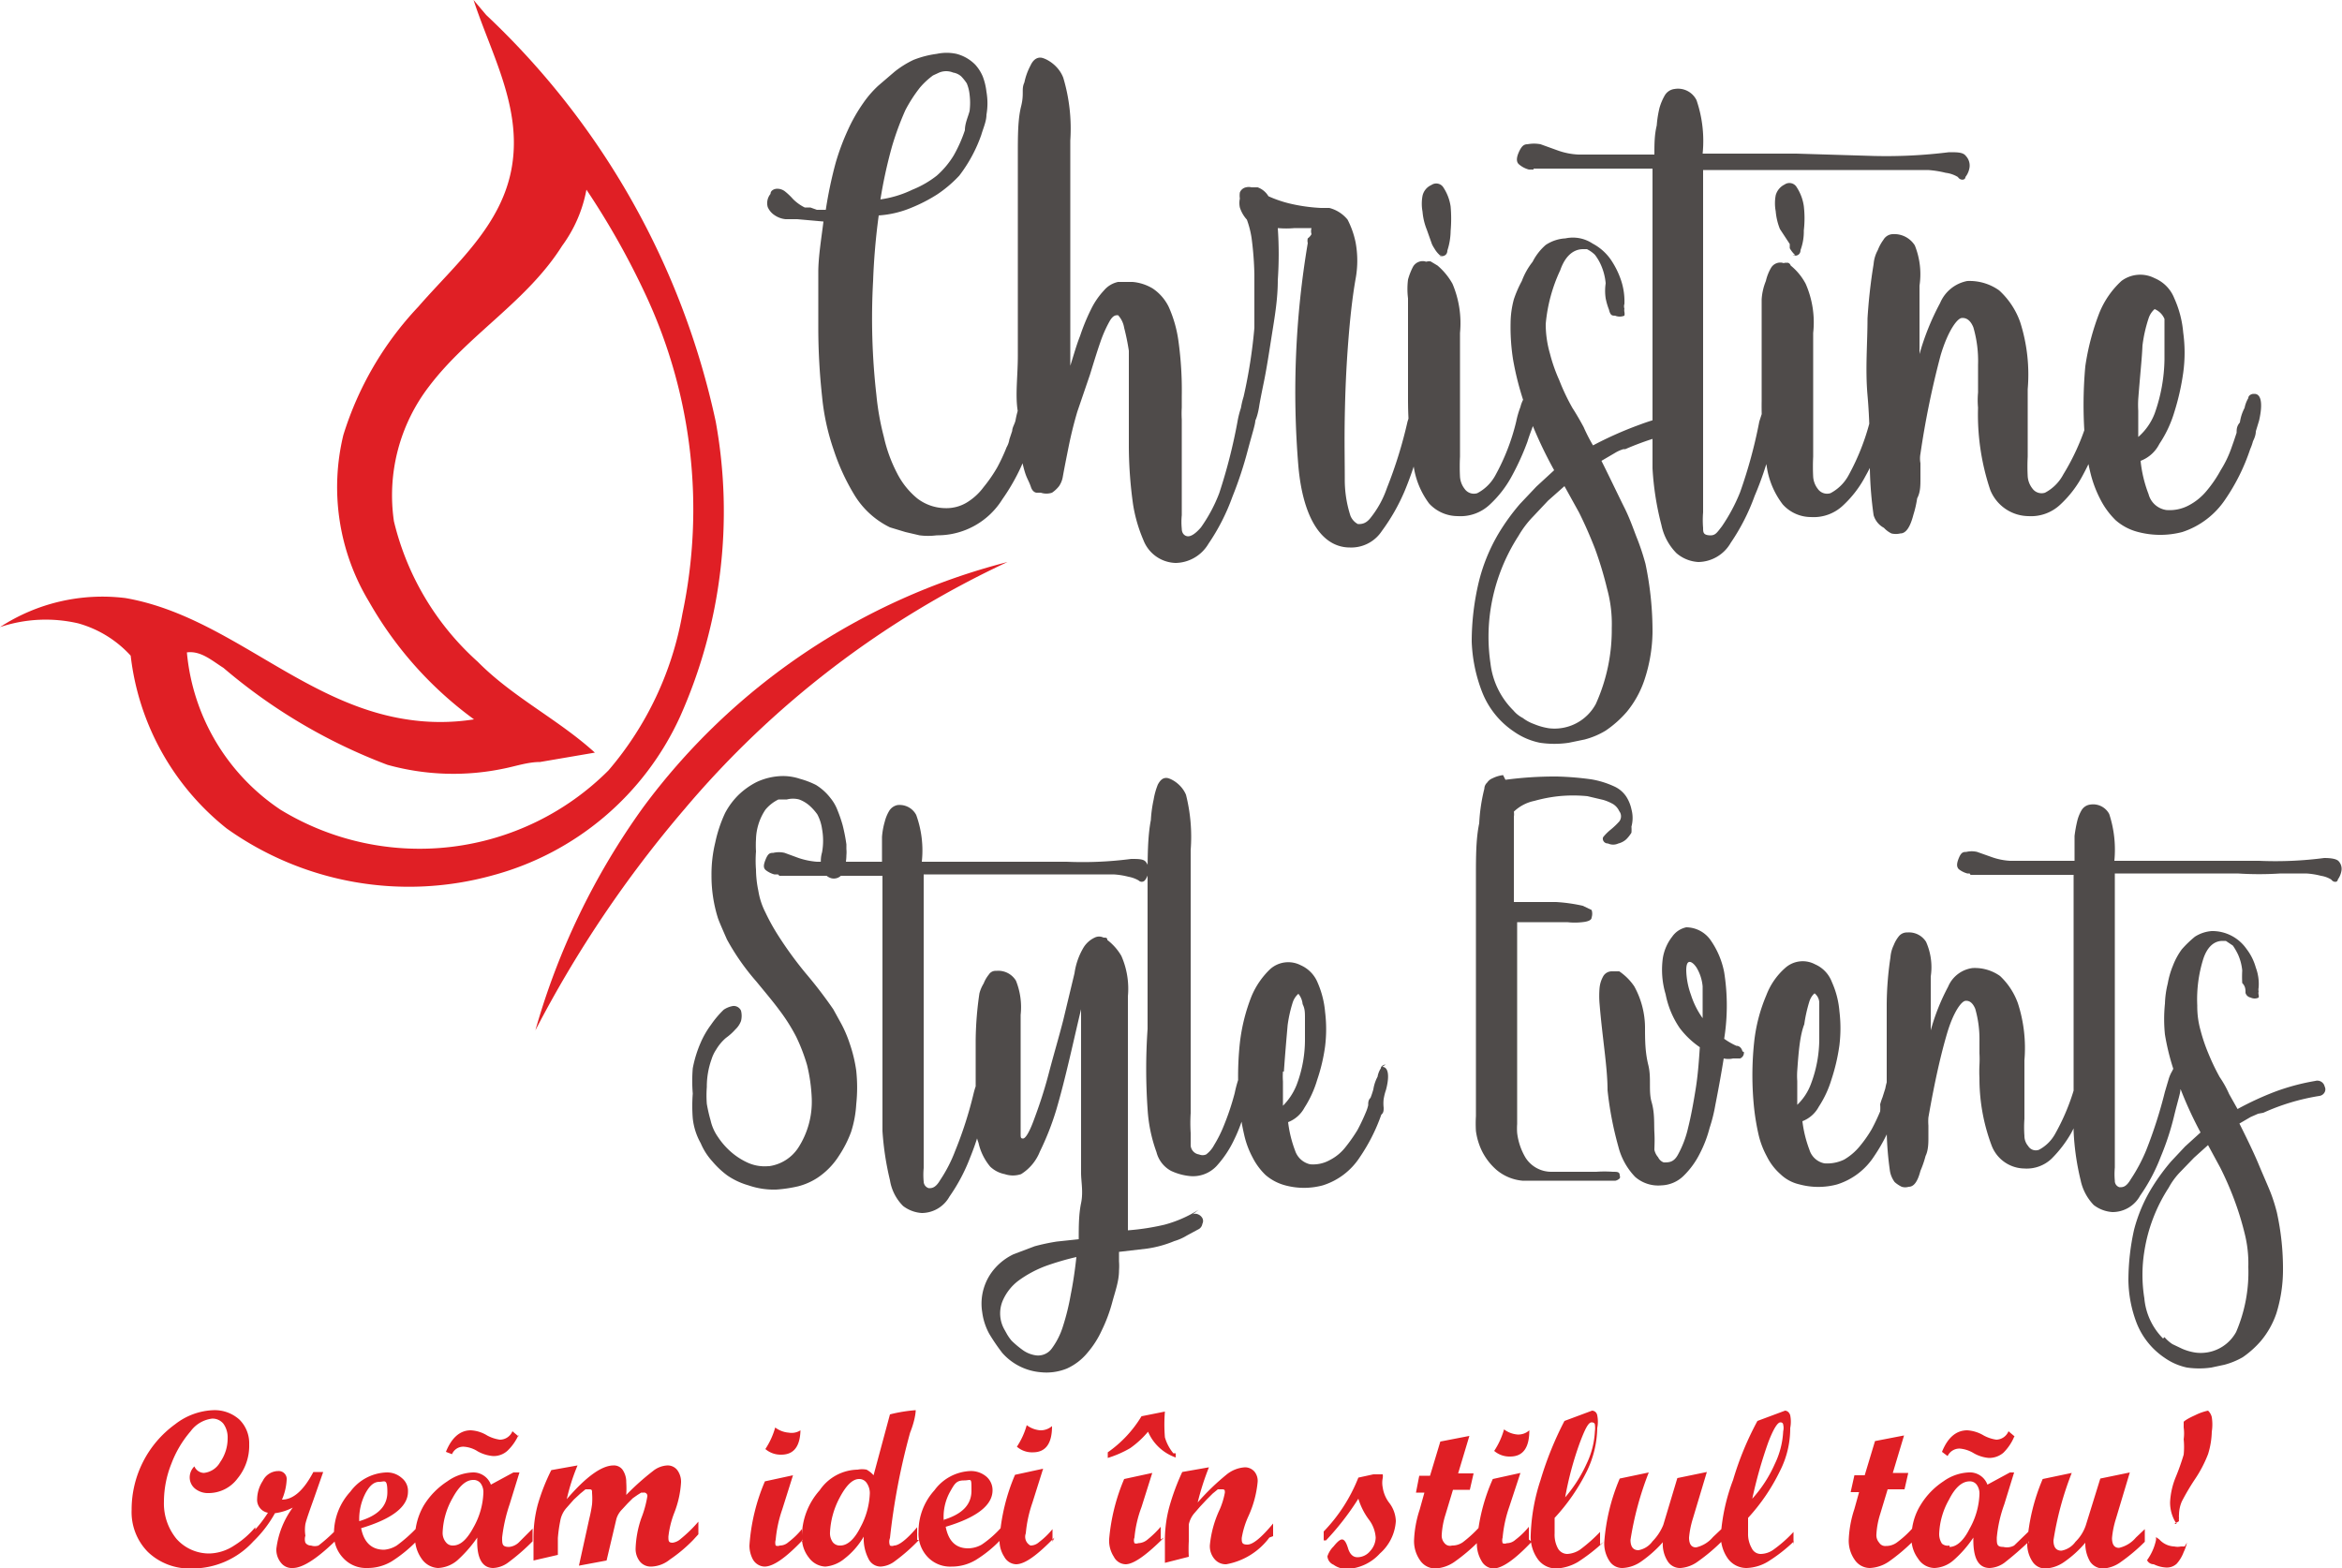 <svg xmlns="http://www.w3.org/2000/svg" viewBox="0 0 50 33.49"><defs><style>.cls-1{fill:#4f4b4a;}.cls-2,.cls-3{fill:#e01f25;}.cls-2{fill-rule:evenodd;}</style></defs><g id="Layer_2" data-name="Layer 2"><g id="Layer_1-2" data-name="Layer 1"><g id="Layer_1-3" data-name="Layer_1"><g id="_1314202298080" data-name=" 1314202298080"><path class="cls-1" d="M19,11.26a1.82,1.82,0,0,1-.77-.71,4.59,4.59,0,0,1-.43-.94,4.91,4.91,0,0,1-.25-1.15A13.65,13.65,0,0,1,17.47,7c0-.46,0-.86,0-1.19s.07-.75.11-1.08l-.56-.05-.25,0a.5.5,0,0,1-.24-.09.39.39,0,0,1-.14-.17.31.31,0,0,1,.06-.28c0-.08.09-.11.14-.11a.27.27,0,0,1,.16.05,1.36,1.36,0,0,1,.18.17.94.94,0,0,0,.25.18l.12,0,.14.05h.19a9,9,0,0,1,.21-1,5,5,0,0,1,.26-.7,3.53,3.53,0,0,1,.33-.58,2.24,2.24,0,0,1,.32-.37l.35-.3a2.06,2.06,0,0,1,.4-.25A2.06,2.06,0,0,1,20,1.15a1,1,0,0,1,.42,0,.87.87,0,0,1,.4.23.89.89,0,0,1,.16.25,1.33,1.33,0,0,1,.08.33,1.41,1.41,0,0,1,0,.49c0,.14-.07.29-.11.43a3.12,3.12,0,0,1-.47.87,2.67,2.67,0,0,1-.47.4,3.37,3.37,0,0,1-.54.28,2.18,2.18,0,0,1-.71.17A14.15,14.15,0,0,0,18.64,6a14.49,14.49,0,0,0,.07,2.43,5.67,5.67,0,0,0,.16.9,3.16,3.16,0,0,0,.28.77,1.68,1.68,0,0,0,.43.54,1,1,0,0,0,.61.21.84.84,0,0,0,.45-.12,1.26,1.26,0,0,0,.36-.33,3.13,3.13,0,0,0,.29-.42,4,4,0,0,0,.2-.43.49.49,0,0,0,.06-.17l.06-.18c0-.07.05-.14.07-.22a2,2,0,0,1,.08-.31.67.67,0,0,1,.09-.21c0-.06.08-.09.11-.09s.21.22.1.57L22,9.21a1.08,1.08,0,0,0,0,.21,1.22,1.22,0,0,1-.05.17,4.35,4.35,0,0,1-.55,1.07,1.63,1.63,0,0,1-1.4.77,1.42,1.42,0,0,1-.37,0l-.3-.07L19,11.26Zm-.22-7a2.3,2.3,0,0,0,.7-.21A2.11,2.11,0,0,0,20,3.75a1.87,1.87,0,0,0,.36-.43,3,3,0,0,0,.24-.54c0-.15.07-.29.1-.41a1.39,1.39,0,0,0,0-.35.84.84,0,0,0-.06-.24,1,1,0,0,0-.12-.15.34.34,0,0,0-.17-.08.39.39,0,0,0-.3,0l-.13.06a1.63,1.63,0,0,0-.28.26,3.09,3.09,0,0,0-.31.48,6.18,6.18,0,0,0-.29.79A10.17,10.17,0,0,0,18.79,4.3ZM26.7,8.41c.17,0,.2.22.1.57,0,.08-.07.29-.16.63a8.25,8.25,0,0,1-.33,1,4.44,4.44,0,0,1-.51,1,.83.83,0,0,1-.7.41.76.76,0,0,1-.69-.49,3.19,3.19,0,0,1-.22-.76,9.15,9.15,0,0,1-.09-1.22V8.46c0-.11,0-.26,0-.44l0-.53A4.79,4.79,0,0,0,24,7a.52.52,0,0,0-.13-.27c-.05,0-.1,0-.17.11a2.68,2.68,0,0,0-.21.47c-.07.2-.14.43-.22.69L23,8.79c-.08.27-.14.52-.19.77s-.09.45-.12.62a.5.5,0,0,1-.08.2.67.67,0,0,1-.15.14.38.38,0,0,1-.24,0l-.09,0s-.08,0-.12-.12-.08-.17-.12-.29a2.08,2.08,0,0,1-.1-.53c0-.18,0-.44-.06-.79s0-.75,0-1.2,0-.93,0-1.44,0-1,0-1.47,0-.93,0-1.36,0-.77.07-1.05,0-.36.07-.51A1.34,1.34,0,0,1,22,1.4c.05-.11.12-.17.21-.17s.38.14.49.43A3.79,3.79,0,0,1,22.85,3v.79c0,.34,0,.74,0,1.18s0,.92,0,1.4,0,1,0,1.44c.07-.22.13-.44.21-.64a4.32,4.32,0,0,1,.23-.56,1.64,1.64,0,0,1,.28-.41.54.54,0,0,1,.3-.18h.31a1,1,0,0,1,.43.14,1,1,0,0,1,.34.39,2.65,2.65,0,0,1,.21.74,7.63,7.63,0,0,1,.07,1.17v.24a2.26,2.26,0,0,0,0,.26c0,.25,0,.49,0,.73s0,.48,0,.69V11a1.48,1.48,0,0,0,0,.29c0,.09.05.15.12.16s.17-.05.29-.19a3.28,3.28,0,0,0,.39-.73A11.55,11.55,0,0,0,26.42,9a2,2,0,0,1,.08-.31.67.67,0,0,1,.09-.21c0-.06.08-.09.11-.09Zm3.65,0c.17,0,.21.22.11.57a3.78,3.78,0,0,0-.16.58,7.12,7.12,0,0,1-.31.92,4.19,4.19,0,0,1-.49.86.78.78,0,0,1-.68.35c-.59,0-1-.61-1.1-1.73a19.11,19.11,0,0,1,.2-4.77.2.2,0,0,1,0-.1A.28.28,0,0,0,28,5a.22.22,0,0,1,0-.13l-.36,0a2,2,0,0,1-.36,0,8,8,0,0,1,0,1.11c0,.42-.07.81-.13,1.19s-.11.71-.17,1-.09.45-.1.52c-.06.36-.18.51-.35.47s-.05-.05-.05-.12a.65.65,0,0,1,0-.23,1.72,1.72,0,0,1,.07-.34A10.91,10.91,0,0,0,26.78,7c0-.44,0-.82,0-1.14a6.92,6.92,0,0,0-.06-.78,2,2,0,0,0-.1-.39.71.71,0,0,1-.15-.26.46.46,0,0,1,0-.19.44.44,0,0,1,0-.13A.18.18,0,0,1,26.6,4a.25.25,0,0,1,.12,0h.13a.44.44,0,0,1,.23.19,2.59,2.59,0,0,0,.43.15,3.65,3.65,0,0,0,.69.1l.18,0a.74.74,0,0,1,.39.25,1.89,1.89,0,0,1,.17.48,2.14,2.14,0,0,1,0,.79c-.07.4-.12.86-.16,1.39s-.06,1-.07,1.54,0,.95,0,1.34a2.49,2.49,0,0,0,.12.78.35.35,0,0,0,.16.18c.07,0,.16,0,.26-.12a2.12,2.12,0,0,0,.36-.65A9.51,9.51,0,0,0,30.05,9l.1-.31a1,1,0,0,1,.09-.21C30.27,8.44,30.31,8.41,30.35,8.41Zm.34-2.74a1.42,1.42,0,0,1,.32.39,2.16,2.16,0,0,1,.16,1.05c0,.3,0,.61,0,.94s0,.64,0,.93,0,.55,0,.77a4.26,4.26,0,0,0,0,.43.47.47,0,0,0,.1.26.24.24,0,0,0,.27.09.93.93,0,0,0,.39-.39A4.57,4.57,0,0,0,32.37,9a1.93,1.93,0,0,1,.09-.31.67.67,0,0,1,.09-.21c0-.06.07-.09.11-.09.19,0,.22.22.1.57,0,.08-.08.24-.15.47a5.41,5.41,0,0,1-.32.71,2.34,2.34,0,0,1-.48.63.91.91,0,0,1-.69.25.83.83,0,0,1-.61-.27,1.75,1.75,0,0,1-.33-.8,8.55,8.55,0,0,1-.12-1.42c0-.58,0-1.3,0-2.16a1.62,1.62,0,0,1,0-.4,1.36,1.36,0,0,1,.11-.28.24.24,0,0,1,.25-.11.07.07,0,0,0,.06,0l.06,0Zm.1-.22h-.05a.58.58,0,0,1-.12-.15.58.58,0,0,1-.05-.09l-.11-.31a1.31,1.31,0,0,1-.09-.38.92.92,0,0,1,0-.34.33.33,0,0,1,.19-.23.18.18,0,0,1,.26.06,1,1,0,0,1,.15.4,3,3,0,0,1,0,.52,1.4,1.4,0,0,1-.07.42c0,.1-.09.14-.17.11Zm3.87,4.14a.75.75,0,0,0-.18.08l-.29.17c.2.4.36.74.49,1s.21.51.28.68a5.11,5.11,0,0,1,.17.52,7,7,0,0,1,.15,1.47,3.37,3.37,0,0,1-.17,1,2.14,2.14,0,0,1-.38.69,2.31,2.31,0,0,1-.45.4,1.68,1.68,0,0,1-.45.19l-.34.07a2.1,2.1,0,0,1-.61,0,1.47,1.47,0,0,1-.56-.24,1.81,1.81,0,0,1-.68-.85,3.29,3.29,0,0,1-.22-1.07,5.51,5.51,0,0,1,.15-1.27A3.8,3.8,0,0,1,32,11.38a4.58,4.58,0,0,1,.45-.62l.35-.37.38-.35a9.07,9.07,0,0,1-.6-1.32,6.23,6.23,0,0,1-.28-1.06,4.48,4.48,0,0,1-.05-.77,2,2,0,0,1,.07-.5A2.44,2.44,0,0,1,32.49,6a1.5,1.5,0,0,1,.23-.41A1.18,1.18,0,0,1,33,5.23a.84.84,0,0,1,.42-.14A.76.76,0,0,1,34,5.2a1.1,1.1,0,0,1,.38.33,1.8,1.8,0,0,1,.23.46,1.41,1.41,0,0,1,.07.5.16.16,0,0,0,0,.1.19.19,0,0,0,0,.07.19.19,0,0,1,0,.08.26.26,0,0,1-.2,0c-.06,0-.1,0-.13-.13a1.37,1.37,0,0,1-.07-.24,1.08,1.08,0,0,1,0-.32,1.23,1.23,0,0,0-.1-.39,1.06,1.06,0,0,0-.13-.22.67.67,0,0,0-.17-.12l-.08,0c-.22,0-.39.16-.49.45A3.4,3.4,0,0,0,33,6.92a2.28,2.28,0,0,0,.09.63,3.49,3.49,0,0,0,.2.57,4.53,4.53,0,0,0,.28.59c.09.14.17.28.24.41a3.55,3.55,0,0,0,.2.39A7.9,7.9,0,0,1,35,9.07a4.9,4.9,0,0,1,1-.26.18.18,0,0,1,.23.13.14.14,0,0,1,0,.14.18.18,0,0,1-.13.09,6.16,6.16,0,0,0-1.4.42Zm-2.35,5.58a.64.64,0,0,0,.2.16.89.89,0,0,0,.24.13,1.35,1.35,0,0,0,.32.09,1,1,0,0,0,1-.52,3.84,3.84,0,0,0,.34-1.62,2.83,2.83,0,0,0-.1-.84,7.8,7.8,0,0,0-.26-.86c-.11-.28-.22-.53-.34-.77l-.31-.56-.35.31-.32.34a2.1,2.1,0,0,0-.31.41,4,4,0,0,0-.6,1.59,3.88,3.88,0,0,0,0,1.13,1.69,1.69,0,0,0,.48,1Zm.43-11.55-.1,0a.53.53,0,0,1-.21-.11c-.06-.05-.06-.14,0-.27s.11-.16.18-.16a.75.75,0,0,1,.28,0l.36.13a1.5,1.5,0,0,0,.45.09h1.62c0-.21,0-.42.05-.62a2.32,2.32,0,0,1,.06-.38,1.19,1.19,0,0,1,.11-.26.28.28,0,0,1,.21-.14.44.44,0,0,1,.47.24,2.69,2.69,0,0,1,.13,1.14l1,0h1L40,3.33a10.79,10.79,0,0,0,1.61-.08c.18,0,.3,0,.36.08a.3.3,0,0,1,.08.23.43.43,0,0,1-.09.22c0,.07-.11.08-.16,0a.65.65,0,0,0-.26-.09,2.16,2.16,0,0,0-.38-.06l-.38,0H39.43l-1.07,0h-1l-1,0q0,.57,0,1.65c0,.71,0,1.49,0,2.32,0,.14,0,.31,0,.52s0,.44,0,.7,0,.52,0,.78,0,.52,0,.75,0,.42,0,.59a2,2,0,0,0,0,.33c0,.09,0,.15.13.16s.16-.05.27-.19a3.76,3.76,0,0,0,.39-.73A10.33,10.33,0,0,0,37.56,9l.1-.31a.67.67,0,0,1,.09-.21c0-.06.07-.09.11-.09s.2.22.09.57a6,6,0,0,0-.15.63,7,7,0,0,1-.34,1,4.44,4.44,0,0,1-.51,1,.81.81,0,0,1-.69.41.78.78,0,0,1-.47-.19,1.2,1.2,0,0,1-.32-.6A6.14,6.14,0,0,1,35.28,10c0-.52,0-1.21,0-2.07l0-1.69V4.81c0-.44,0-.84,0-1.21l-1.18,0H32.74Zm5.49,2.05a1.26,1.26,0,0,1,.32.39,2.05,2.05,0,0,1,.16,1.05c0,.3,0,.61,0,.94s0,.64,0,.93,0,.55,0,.77a4.26,4.26,0,0,0,0,.43.47.47,0,0,0,.1.26.24.24,0,0,0,.27.09.93.93,0,0,0,.39-.39A4.92,4.92,0,0,0,39.92,9,2,2,0,0,1,40,8.71a.67.67,0,0,1,.09-.21c0-.06.08-.09.11-.09.19,0,.22.22.1.57,0,.08-.07.24-.15.47a4.35,4.35,0,0,1-.32.71,2.34,2.34,0,0,1-.48.63.91.91,0,0,1-.69.25.81.81,0,0,1-.6-.27,1.75,1.75,0,0,1-.34-.8,7.71,7.71,0,0,1-.11-1.42c0-.58,0-1.3,0-2.16A1.25,1.25,0,0,1,37.7,6a1,1,0,0,1,.11-.28.23.23,0,0,1,.24-.11.07.07,0,0,0,.06,0l.06,0A.09.09,0,0,1,38.23,5.67Zm.1-.22h0a.58.58,0,0,1-.12-.15l0-.09L38,4.89a1.31,1.31,0,0,1-.09-.38.92.92,0,0,1,0-.34.36.36,0,0,1,.19-.23.18.18,0,0,1,.26.06,1,1,0,0,1,.15.4,2.24,2.24,0,0,1,0,.52,1.14,1.14,0,0,1-.07.42c0,.1-.09.14-.17.11Zm3.9,3.26a1.82,1.82,0,0,1,0-.33V7.79a2.57,2.57,0,0,0-.1-.8c-.06-.15-.15-.21-.25-.2s-.3.29-.45.8A18.64,18.64,0,0,0,41,9.69a.56.56,0,0,0,0,.2l0,.32c0,.16,0,.3-.07.43a2.29,2.29,0,0,1-.08.35c-.07.27-.16.4-.28.4a.4.4,0,0,1-.19,0,.56.56,0,0,1-.16-.12A.45.45,0,0,1,40,11a8.17,8.17,0,0,1-.08-1c0-.48,0-1-.05-1.56s0-1.11,0-1.64A11.45,11.45,0,0,1,40,5.64a.75.75,0,0,1,.09-.3.94.94,0,0,1,.12-.22A.24.24,0,0,1,40.4,5a.52.52,0,0,1,.48.24,1.65,1.65,0,0,1,.1.86V7.56a5.36,5.36,0,0,1,.44-1.09A.79.79,0,0,1,42,6a1.09,1.09,0,0,1,.68.2,1.67,1.67,0,0,1,.45.68,3.68,3.68,0,0,1,.16,1.43c0,.13,0,.26,0,.38V9c0,.29,0,.54,0,.75a4.14,4.14,0,0,0,0,.42.47.47,0,0,0,.1.26.24.24,0,0,0,.27.09.93.93,0,0,0,.39-.39A4.92,4.92,0,0,0,44.56,9a1.27,1.27,0,0,1,.08-.31.67.67,0,0,1,.09-.21c0-.06.07-.09.11-.09s.22.22.1.57c0,.08-.07.24-.15.47a5.41,5.41,0,0,1-.32.71,2.34,2.34,0,0,1-.48.63.91.91,0,0,1-.69.25.89.89,0,0,1-.81-.56,5.06,5.06,0,0,1-.26-1.77Zm5.9-.3c.15,0,.18.22.1.57l-.07.23q0,.09-.06.21a1.07,1.07,0,0,1-.06.17,4.27,4.27,0,0,1-.53,1.07,1.76,1.76,0,0,1-.92.7,1.86,1.86,0,0,1-.94,0,1.16,1.16,0,0,1-.48-.25,1.69,1.69,0,0,1-.33-.45,2.49,2.49,0,0,1-.21-.56,4.62,4.62,0,0,1-.11-.63,9.07,9.07,0,0,1,0-1.65,5.23,5.23,0,0,1,.3-1.14A1.89,1.89,0,0,1,45.29,6,.67.67,0,0,1,46,5.94a.77.77,0,0,1,.42.43,2.23,2.23,0,0,1,.19.73,3.14,3.14,0,0,1,0,.86,5.17,5.17,0,0,1-.19.84,2.52,2.52,0,0,1-.32.68.74.74,0,0,1-.4.36,2.74,2.74,0,0,0,.17.71.46.46,0,0,0,.38.34.87.87,0,0,0,.48-.1,1.24,1.24,0,0,0,.38-.31,2.63,2.63,0,0,0,.3-.44,2.33,2.33,0,0,0,.22-.45l.06-.17.06-.18c0-.07,0-.14.07-.22a.94.94,0,0,1,.1-.31A.67.67,0,0,1,48,8.5c0-.06.07-.09.11-.09Zm-2.48.11a2.09,2.09,0,0,0,0,.25V9c0,.1,0,.21,0,.33a1.26,1.26,0,0,0,.35-.5,3.58,3.58,0,0,0,.21-1.16c0-.18,0-.34,0-.49s0-.24,0-.37A.39.39,0,0,0,46,6.6s-.09.07-.13.2a3,3,0,0,0-.13.58C45.73,7.64,45.69,8,45.65,8.52Z"/><path class="cls-1" d="M16.42,24.9a.89.89,0,0,0,.62-.39,1.81,1.81,0,0,0,.29-1.06,3.57,3.57,0,0,0-.1-.71,3.92,3.92,0,0,0-.23-.6,3.88,3.88,0,0,0-.36-.57c-.14-.19-.31-.39-.49-.61a5,5,0,0,1-.63-.9c-.11-.25-.18-.41-.2-.48a3,3,0,0,1-.13-.89,2.87,2.87,0,0,1,.08-.7,2.91,2.91,0,0,1,.21-.63,1.58,1.58,0,0,1,.29-.39,1.61,1.61,0,0,1,.38-.27,1.36,1.36,0,0,1,.56-.13,1.15,1.15,0,0,1,.37.06,1.81,1.81,0,0,1,.34.13,1.16,1.16,0,0,1,.31.28.93.93,0,0,1,.15.26,2.92,2.92,0,0,1,.11.32,3.73,3.73,0,0,1,.08.41v.1a.69.69,0,0,1,0,.13,1.12,1.12,0,0,1-.06.35.22.22,0,0,1-.27.14.31.31,0,0,1-.19-.18.67.67,0,0,1,0-.37,1.4,1.4,0,0,0,0-.5.94.94,0,0,0-.1-.31,1.08,1.08,0,0,0-.17-.19.71.71,0,0,0-.22-.13.52.52,0,0,0-.26,0l-.18,0a.83.83,0,0,0-.28.22,1.19,1.19,0,0,0-.2.63,2.08,2.08,0,0,0,0,.26,2.47,2.47,0,0,0,0,.39,2.3,2.3,0,0,0,.05.45,1.55,1.55,0,0,0,.15.46,4.44,4.44,0,0,0,.29.52,8.11,8.11,0,0,0,.57.78,9.52,9.52,0,0,1,.59.77l.16.29a2.63,2.63,0,0,1,.19.44,3.08,3.08,0,0,1,.14.58,3.39,3.39,0,0,1,0,.72,2.36,2.36,0,0,1-.11.59,2.46,2.46,0,0,1-.26.51,1.58,1.58,0,0,1-.46.47,1.38,1.38,0,0,1-.41.18,2.93,2.93,0,0,1-.47.07,1.66,1.66,0,0,1-.59-.09,1.55,1.55,0,0,1-.45-.21,1.87,1.87,0,0,1-.32-.3,1.36,1.36,0,0,1-.25-.39,1.38,1.38,0,0,1-.17-.53,3.4,3.4,0,0,1,0-.53,3.27,3.27,0,0,1,0-.54,2.55,2.55,0,0,1,.17-.55,1.9,1.9,0,0,1,.22-.38,2.08,2.08,0,0,1,.27-.32.5.5,0,0,1,.2-.08.17.17,0,0,1,.17.1.45.45,0,0,1,0,.22.47.47,0,0,1-.12.18,1.2,1.2,0,0,1-.2.18,1,1,0,0,0-.21.25.82.82,0,0,0-.1.21,1.74,1.74,0,0,0-.1.59,2.38,2.38,0,0,0,0,.36,3.34,3.34,0,0,0,.08.35,1,1,0,0,0,.16.36,1.58,1.58,0,0,0,.27.31,1.45,1.45,0,0,0,.33.22.88.88,0,0,0,.47.09Zm.19-6.23h-.08a.51.51,0,0,1-.18-.09c-.06-.05-.05-.12,0-.24s.09-.13.16-.13a.53.53,0,0,1,.24,0l.3.11a1.59,1.59,0,0,0,.39.08h1.39c0-.18,0-.36,0-.53a1.61,1.61,0,0,1,.06-.33.85.85,0,0,1,.09-.22.27.27,0,0,1,.18-.13.4.4,0,0,1,.4.21,2.23,2.23,0,0,1,.12,1h1.71l1.38,0a8,8,0,0,0,1.38-.06c.15,0,.26,0,.31.06a.26.26,0,0,1,.06.2.36.36,0,0,1-.08.2.09.09,0,0,1-.13,0,.68.68,0,0,0-.22-.08,1.64,1.64,0,0,0-.32-.05l-.33,0-.22,0h-.91l-.92,0H19.72q0,.48,0,1.41c0,.61,0,1.28,0,2,0,.12,0,.27,0,.45s0,.38,0,.6,0,.44,0,.67,0,.44,0,.64,0,.36,0,.5a1.57,1.57,0,0,0,0,.29.15.15,0,0,0,.11.14c.06,0,.14,0,.24-.17a3.07,3.07,0,0,0,.32-.62,8.46,8.46,0,0,0,.4-1.25,2.12,2.12,0,0,1,.09-.27.75.75,0,0,1,.07-.18c0-.05.06-.08.1-.08s.17.19.07.49c0,.07-.06.25-.13.54a5.67,5.67,0,0,1-.28.89,3.83,3.83,0,0,1-.44.83.68.68,0,0,1-.59.35.73.73,0,0,1-.4-.15A1,1,0,0,1,19,25.2a6.18,6.18,0,0,1-.16-1.05c0-.45,0-1,0-1.77l0-1.45V19.7c0-.38,0-.73,0-1h-2.2Zm8.85,7.26a.14.14,0,0,1,.12,0,.18.18,0,0,1,.09.08.13.13,0,0,1,0,.12.16.16,0,0,1-.07.11l-.26.14a1.11,1.11,0,0,1-.27.12,2.38,2.38,0,0,1-.58.16l-.6.07,0,.2a1.36,1.36,0,0,1,0,.2c0,.22-.08.44-.14.66a3.29,3.29,0,0,1-.23.62,2,2,0,0,1-.3.47,1.22,1.22,0,0,1-.44.34,1.16,1.16,0,0,1-.56.08,1.23,1.23,0,0,1-.82-.41,4.21,4.21,0,0,1-.28-.41,1.31,1.31,0,0,1-.15-.46,1.14,1.14,0,0,1,.28-.95,1.24,1.24,0,0,1,.39-.29l.45-.17a4.4,4.4,0,0,1,.47-.1l.47-.05c0-.27,0-.53.05-.77s0-.46,0-.65V21.55c-.08.33-.16.69-.25,1.07s-.18.74-.28,1.08a5.9,5.9,0,0,1-.35.89,1,1,0,0,1-.4.48.55.55,0,0,1-.35,0,.62.62,0,0,1-.31-.16,1.2,1.2,0,0,1-.25-.51,1,1,0,0,1-.06-.25c0-.09,0-.18,0-.25a2.62,2.62,0,0,1,0-.27c0-.49,0-1,0-1.42a7.26,7.26,0,0,1,.08-1A.77.77,0,0,1,21,21a.72.72,0,0,1,.11-.19.17.17,0,0,1,.16-.08.44.44,0,0,1,.42.21,1.52,1.52,0,0,1,.1.73V23.4c0,.27,0,.54,0,.81,0,.07,0,.1.05.1s.13-.12.23-.39.21-.58.32-1,.21-.75.31-1.14l.24-1a1.47,1.47,0,0,1,.2-.56.56.56,0,0,1,.23-.2.21.21,0,0,1,.19,0c.05,0,.08,0,.08.05a1.17,1.17,0,0,1,.3.34,1.74,1.74,0,0,1,.14.86v2c0,.21,0,.41,0,.61s0,.39,0,.57,0,.35,0,.49c0,.45,0,.89,0,1.33a5.06,5.06,0,0,0,.78-.12,2.62,2.62,0,0,0,.73-.32Zm-3.86,2.7a2.12,2.12,0,0,0,.24.2.63.63,0,0,0,.28.11.36.36,0,0,0,.33-.14,1.58,1.58,0,0,0,.24-.47,5,5,0,0,0,.17-.69c.05-.25.09-.52.12-.8a5.88,5.88,0,0,0-.65.19,2.43,2.43,0,0,0-.58.31,1.06,1.06,0,0,0-.35.45.7.7,0,0,0,.05.61l.05.09a.94.94,0,0,0,.1.14Zm5-5.85a.18.18,0,0,1,.14.14.89.89,0,0,1-.05.36l-.11.42a3.2,3.2,0,0,1-.23.63,2.27,2.27,0,0,1-.38.57.69.69,0,0,1-.58.21A1.24,1.24,0,0,1,25,25a.63.63,0,0,1-.31-.4,3.23,3.23,0,0,1-.19-.92,12.41,12.41,0,0,1,0-1.71l0-1.44c0-.66,0-1.24,0-1.73s0-.93.07-1.29a2.75,2.75,0,0,1,.06-.44,1.5,1.5,0,0,1,.09-.32c.05-.09.1-.14.18-.14s.32.12.42.36a3.67,3.67,0,0,1,.1,1.18v1.39c0,.31,0,.64,0,1s0,.74,0,1.12c0,.16,0,.37,0,.63s0,.51,0,.77,0,.49,0,.71a3.32,3.32,0,0,0,0,.42c0,.08,0,.17,0,.27a.21.21,0,0,0,.18.19.19.19,0,0,0,.15,0,.6.6,0,0,0,.17-.2,2.7,2.7,0,0,0,.21-.42,5.53,5.53,0,0,0,.23-.69,2.68,2.68,0,0,1,.07-.27.84.84,0,0,1,.08-.19c0-.05.06-.08.09-.08Zm2.91,0c.13,0,.16.19.08.49a1.17,1.17,0,0,0-.05.2.78.78,0,0,0,0,.18c0,.06,0,.11-.05.15a3.89,3.89,0,0,1-.46.91,1.46,1.46,0,0,1-.79.6,1.54,1.54,0,0,1-.8,0,1.06,1.06,0,0,1-.42-.22,1.39,1.39,0,0,1-.28-.38,1.9,1.9,0,0,1-.18-.49,4.51,4.51,0,0,1-.09-.53,6.72,6.72,0,0,1,0-1.42,3.91,3.91,0,0,1,.25-1,1.72,1.72,0,0,1,.4-.58.58.58,0,0,1,.65-.08.69.69,0,0,1,.36.37,2,2,0,0,1,.16.63,3,3,0,0,1,0,.73,3.8,3.8,0,0,1-.17.72,2.29,2.29,0,0,1-.27.59.67.67,0,0,1-.35.31,2.59,2.59,0,0,0,.15.61.44.44,0,0,0,.32.29.73.73,0,0,0,.42-.09,1,1,0,0,0,.33-.27,3.47,3.47,0,0,0,.26-.37c.07-.13.13-.26.18-.38a.88.88,0,0,0,.05-.15c0-.06,0-.11.05-.16a1.89,1.89,0,0,0,.06-.18.85.85,0,0,1,.09-.27.48.48,0,0,1,.07-.18c0-.05.07-.08.1-.08Zm-2.12.1a1.48,1.48,0,0,0,0,.21v.23c0,.09,0,.18,0,.29a1.32,1.32,0,0,0,.29-.44,2.72,2.72,0,0,0,.18-1c0-.15,0-.29,0-.42s0-.21-.05-.31a.41.41,0,0,0-.09-.22s-.08.06-.12.18a2.85,2.85,0,0,0-.11.49C27.47,22.12,27.44,22.45,27.41,22.88Z"/><path class="cls-1" d="M32.14,16.65a8,8,0,0,1,1.1-.07,6.5,6.5,0,0,1,.73.06,1.92,1.92,0,0,1,.51.16.61.61,0,0,1,.24.21.81.81,0,0,1,.11.27.7.7,0,0,1,0,.37.79.79,0,0,1,0,.13.76.76,0,0,1-.11.14.39.39,0,0,1-.17.09.26.26,0,0,1-.22,0c-.1,0-.13-.1-.1-.14a1.06,1.06,0,0,1,.15-.15,1.62,1.62,0,0,0,.19-.18.18.18,0,0,0,0-.22.35.35,0,0,0-.13-.15,1,1,0,0,0-.21-.09L33.89,17a3.1,3.1,0,0,0-.61,0,3.18,3.18,0,0,0-.52.1.89.89,0,0,0-.44.23.37.37,0,0,1,0,.11v.13q0,.24,0,.69c0,.29,0,.63,0,1h.9a3.54,3.54,0,0,1,.57.08l.19.09,0,0a.26.26,0,0,1,0,.16c0,.06-.09.09-.2.1a1.39,1.39,0,0,1-.32,0H32.7l-.31,0c0,.34,0,.73,0,1.18s0,.89,0,1.3l0,1.47V24a1.37,1.37,0,0,0,0,.19,1.34,1.34,0,0,0,.18.53.65.65,0,0,0,.55.3h.5l.46,0a2.43,2.43,0,0,1,.35,0c.1,0,.15,0,.15.08a.07.07,0,0,1,0,.06.19.19,0,0,1-.09.05l-.17,0-.3,0H33l-.5,0a1,1,0,0,1-.55-.23,1.31,1.31,0,0,1-.31-.4,1.41,1.41,0,0,1-.13-.43,2.67,2.67,0,0,1,0-.32v-.38c0-.18,0-.45,0-.81s0-.75,0-1.19,0-.89,0-1.37,0-.94,0-1.36,0-.81.07-1.14a3.78,3.78,0,0,1,.11-.74.18.18,0,0,1,.06-.13.24.24,0,0,1,.11-.09.7.7,0,0,1,.23-.07Zm5.09,5.81a.13.13,0,0,1-.08.14H37a.45.45,0,0,1-.2,0q-.07.44-.18,1a3.33,3.33,0,0,1-.12.48,2.6,2.6,0,0,1-.21.55,1.77,1.77,0,0,1-.34.47.71.71,0,0,1-.48.21.75.75,0,0,1-.56-.18,1.44,1.44,0,0,1-.36-.65,7.33,7.33,0,0,1-.23-1.2c0-.49-.11-1.11-.17-1.84a2,2,0,0,1,0-.35.62.62,0,0,1,.07-.23.21.21,0,0,1,.19-.12h.05l.11,0a1.19,1.19,0,0,1,.32.32,1.84,1.84,0,0,1,.23.87c0,.26,0,.53.07.81s0,.55.07.79.05.47.06.65,0,.31,0,.37a.35.35,0,0,0,.08.16.21.21,0,0,0,.12.11c.11,0,.21,0,.3-.16a2.2,2.2,0,0,0,.22-.58c.06-.24.11-.51.16-.82s.07-.6.09-.9a1.83,1.83,0,0,1-.43-.41,1.93,1.93,0,0,1-.3-.72,1.82,1.82,0,0,1-.06-.77A1,1,0,0,1,35.7,20a.49.49,0,0,1,.3-.2.64.64,0,0,1,.51.26,1.78,1.78,0,0,1,.3.7,4.53,4.53,0,0,1,0,1.42,1.51,1.51,0,0,0,.26.15c.08,0,.12.07.13.12ZM36.1,21.24a1.79,1.79,0,0,0,.25.5v-.39c0-.12,0-.22,0-.29a.94.94,0,0,0-.13-.4c-.06-.09-.12-.13-.16-.12s-.06.07-.06.18A1.65,1.65,0,0,0,36.1,21.24Zm4.39,1.52c.13,0,.16.19.08.49l-.06.2c0,.05,0,.11,0,.18a.53.53,0,0,1-.05.15,3.67,3.67,0,0,1-.45.91,1.46,1.46,0,0,1-.79.6,1.54,1.54,0,0,1-.8,0,.86.86,0,0,1-.41-.22,1.24,1.24,0,0,1-.29-.38,1.83,1.83,0,0,1-.18-.48,5.07,5.07,0,0,1-.09-.54,6.72,6.72,0,0,1,0-1.42,3.5,3.5,0,0,1,.26-1,1.47,1.47,0,0,1,.4-.58.56.56,0,0,1,.64-.08.67.67,0,0,1,.36.38,1.88,1.88,0,0,1,.16.62,3,3,0,0,1,0,.73,4.1,4.1,0,0,1-.17.73,2.22,2.22,0,0,1-.27.58.67.67,0,0,1-.35.31,2.59,2.59,0,0,0,.15.61.42.42,0,0,0,.32.29.83.83,0,0,0,.42-.08,1.23,1.23,0,0,0,.33-.28,2.68,2.68,0,0,0,.26-.37c.07-.13.13-.26.18-.38a.88.88,0,0,0,0-.15,1.31,1.31,0,0,1,.05-.15l.06-.19a1.25,1.25,0,0,1,.08-.27.75.75,0,0,1,.08-.18c0-.05.07-.08.1-.08Zm-2.12.1a1.55,1.55,0,0,0,0,.22v.22c0,.09,0,.18,0,.29a1.18,1.18,0,0,0,.29-.44,2.72,2.72,0,0,0,.18-1c0-.15,0-.29,0-.42s0-.2,0-.31a.26.26,0,0,0-.1-.21s-.07.05-.11.17a3.11,3.11,0,0,0-.11.49C38.43,22.1,38.4,22.43,38.37,22.86Zm3.89.16a2.72,2.72,0,0,1,0-.28,2.26,2.26,0,0,0,0-.25v-.26a2.37,2.37,0,0,0-.09-.69c-.05-.12-.12-.18-.21-.17s-.26.25-.39.69-.26,1-.4,1.8a1.09,1.09,0,0,0,0,.17c0,.09,0,.18,0,.27s0,.26-.06.38A2.21,2.21,0,0,1,41,25c-.06.23-.14.34-.25.34a.25.25,0,0,1-.15,0,.65.65,0,0,1-.15-.1.55.55,0,0,1-.1-.23,6.88,6.88,0,0,1-.07-.83c0-.41,0-.86,0-1.34s0-.95,0-1.4a7,7,0,0,1,.08-1,.71.71,0,0,1,.07-.26.72.72,0,0,1,.11-.19.22.22,0,0,1,.18-.08.43.43,0,0,1,.4.2,1.33,1.33,0,0,1,.1.74V22a4.5,4.5,0,0,1,.37-.93.66.66,0,0,1,.52-.4.93.93,0,0,1,.59.17,1.49,1.49,0,0,1,.38.58,3.1,3.1,0,0,1,.14,1.22c0,.12,0,.23,0,.33v.28c0,.24,0,.46,0,.64a2.45,2.45,0,0,0,0,.36.33.33,0,0,0,.08.22.19.19,0,0,0,.23.08.84.84,0,0,0,.34-.33,4.63,4.63,0,0,0,.42-1,1.31,1.31,0,0,1,.07-.27.75.75,0,0,1,.08-.18c0-.05.06-.08.09-.08s.19.19.09.49c0,.07-.06.21-.13.4a4.56,4.56,0,0,1-.27.61,2.58,2.58,0,0,1-.42.55.77.77,0,0,1-.58.21.76.76,0,0,1-.7-.49A4.06,4.06,0,0,1,42.26,23Zm-.21-4.37H42a.51.51,0,0,1-.18-.09c-.05-.05-.05-.12,0-.24s.09-.13.16-.13a.5.5,0,0,1,.23,0l.31.11a1.41,1.41,0,0,0,.39.08h1.38c0-.18,0-.36,0-.53a2.79,2.79,0,0,1,.06-.33.85.85,0,0,1,.09-.22.25.25,0,0,1,.18-.12.39.39,0,0,1,.41.2,2.44,2.44,0,0,1,.11,1h1.72l1.37,0a8,8,0,0,0,1.39-.06q.23,0,.3.06a.24.24,0,0,1,.07.2.44.44,0,0,1-.08.2c0,.06-.09.07-.14,0a.6.6,0,0,0-.22-.08,1.64,1.64,0,0,0-.32-.05l-.33,0-.21,0a7.06,7.06,0,0,1-.92,0l-.91,0H45.15q0,.49,0,1.41c0,.61,0,1.28,0,2,0,.12,0,.27,0,.45s0,.38,0,.6,0,.44,0,.67,0,.44,0,.64,0,.36,0,.51a1.52,1.52,0,0,0,0,.28.14.14,0,0,0,.1.14c.07,0,.14,0,.24-.17a3.58,3.58,0,0,0,.33-.62,9.86,9.86,0,0,0,.4-1.25l.08-.27a.75.75,0,0,1,.08-.18.11.11,0,0,1,.1-.08c.14,0,.16.19.07.49,0,.07-.06.25-.13.54a5.75,5.75,0,0,1-.29.89,3.83,3.83,0,0,1-.44.83.67.67,0,0,1-.59.35.73.73,0,0,1-.4-.15,1.08,1.08,0,0,1-.28-.53,5.44,5.44,0,0,1-.15-1.05c0-.45,0-1,0-1.77l0-1.44V19.68c0-.38,0-.72,0-1h-2.2Zm6.16,5.13-.16.07-.24.14c.17.34.31.63.41.87s.19.44.25.59.11.32.14.44a5.6,5.6,0,0,1,.13,1.26,3.13,3.13,0,0,1-.14.89,1.83,1.83,0,0,1-.33.59,2.05,2.05,0,0,1-.39.35,1.61,1.61,0,0,1-.39.16l-.28.06a1.82,1.82,0,0,1-.52,0,1.3,1.3,0,0,1-.48-.21,1.6,1.6,0,0,1-.59-.73,2.64,2.64,0,0,1-.18-.92,5,5,0,0,1,.12-1.08,3.3,3.3,0,0,1,.4-.93,4.48,4.48,0,0,1,.39-.53l.3-.32.33-.3A8.24,8.24,0,0,1,46.46,23a5,5,0,0,1-.24-.91,3.21,3.21,0,0,1,0-.66,2,2,0,0,1,.06-.43,1.82,1.82,0,0,1,.11-.38,1.48,1.48,0,0,1,.19-.35,2.37,2.37,0,0,1,.28-.27.77.77,0,0,1,.36-.12.89.89,0,0,1,.74.38,1.16,1.16,0,0,1,.2.4,1,1,0,0,1,.06.43.19.19,0,0,0,0,.08.14.14,0,0,0,0,.07.13.13,0,0,1,0,.06.19.19,0,0,1-.17,0,.14.14,0,0,1-.11-.1c0-.07,0-.14-.07-.21a2.45,2.45,0,0,1,0-.27,1.09,1.09,0,0,0-.09-.34,1.39,1.39,0,0,0-.11-.19l-.15-.1-.07,0c-.19,0-.33.14-.41.38a2.88,2.88,0,0,0-.13,1,1.88,1.88,0,0,0,.07.53,3.67,3.67,0,0,0,.17.5,4.59,4.59,0,0,0,.24.5,2.16,2.16,0,0,1,.2.36l.18.32a6.51,6.51,0,0,1,.8-.37,4.72,4.72,0,0,1,.86-.23.16.16,0,0,1,.2.12.13.13,0,0,1,0,.12.15.15,0,0,1-.11.08,4.65,4.65,0,0,0-1.2.36Zm-2,4.77a.8.8,0,0,0,.17.15l.21.1a1.15,1.15,0,0,0,.28.08.86.86,0,0,0,.87-.44A3.24,3.24,0,0,0,48,27.05a2.61,2.61,0,0,0-.08-.72,6.34,6.34,0,0,0-.23-.74,6.86,6.86,0,0,0-.29-.66l-.26-.48-.3.27-.28.29a1.52,1.52,0,0,0-.26.35,3.47,3.47,0,0,0-.52,1.36,3.15,3.15,0,0,0,0,1,1.39,1.39,0,0,0,.4.86Z"/><path class="cls-2" d="M10.11,0l.27.32A16.75,16.75,0,0,1,15.28,9a10.74,10.74,0,0,1-.76,6.3,6.15,6.15,0,0,1-4,3.39,6.7,6.7,0,0,1-5.68-1A5.52,5.52,0,0,1,2.79,14a2.38,2.38,0,0,0-1.12-.69A3.07,3.07,0,0,0,0,13.39a4,4,0,0,1,2.68-.62c2.18.38,3.76,2.25,6,2.59a4.64,4.64,0,0,0,1.44,0,8,8,0,0,1-2.24-2.51,4.73,4.73,0,0,1-.55-3.56,7,7,0,0,1,1.6-2.74c.78-.9,1.79-1.73,2-3S10.49,1.16,10.11,0ZM12,5.25h0c-.75,1.19-2,1.89-2.84,3a3.82,3.82,0,0,0-.75,2.88,5.86,5.86,0,0,0,1.79,3c.75.76,1.72,1.23,2.5,1.94l-1.17.2c-.26,0-.52.09-.77.14a5.25,5.25,0,0,1-2.49-.08,11.82,11.82,0,0,1-3.5-2.07c-.24-.15-.48-.37-.78-.33a4.53,4.53,0,0,0,2,3.36,5.7,5.7,0,0,0,7-.84,7,7,0,0,0,1.58-3.35,10.82,10.82,0,0,0-.76-6.75,16.71,16.71,0,0,0-1.29-2.3A2.92,2.92,0,0,1,12,5.25Z"/><path class="cls-2" d="M13.73,17.24A14,14,0,0,1,21.51,12a20.17,20.17,0,0,0-6.9,5.28A24.79,24.79,0,0,0,11.43,22,15.25,15.25,0,0,1,13.73,17.24Z"/><path class="cls-3" d="M5.41,32.91a1.76,1.76,0,0,1-1.33.58,1.28,1.28,0,0,1-.92-.35,1.21,1.21,0,0,1-.35-.9,2.25,2.25,0,0,1,.93-1.83,1.41,1.41,0,0,1,.82-.3.79.79,0,0,1,.55.2.71.71,0,0,1,.21.53,1.1,1.1,0,0,1-.25.73.77.77,0,0,1-.61.31.44.44,0,0,1-.29-.09.31.31,0,0,1-.12-.24.33.33,0,0,1,.1-.24.23.23,0,0,0,.2.14.45.45,0,0,0,.35-.23.88.88,0,0,0,.16-.51.5.5,0,0,0-.09-.31.3.3,0,0,0-.24-.11.67.67,0,0,0-.46.27,2.29,2.29,0,0,0-.41.69,2.2,2.2,0,0,0-.16.81,1.19,1.19,0,0,0,.27.8.93.93,0,0,0,.7.31A1,1,0,0,0,5,33a1.88,1.88,0,0,0,.45-.39v.26Zm1.74,0q-.59.57-.9.57A.29.29,0,0,1,6,33.37a.44.44,0,0,1-.1-.3,1.86,1.86,0,0,1,.35-.88,1.13,1.13,0,0,1-.38.12,2.57,2.57,0,0,1-.47.61h0v-.21a2.51,2.51,0,0,0,.32-.41A.28.28,0,0,1,5.49,32a.73.73,0,0,1,.12-.38.37.37,0,0,1,.33-.21.17.17,0,0,1,.18.19,1.23,1.23,0,0,1-.1.42c.26,0,.48-.23.67-.59l.21,0-.21.6c-.09.25-.15.42-.17.51a.81.81,0,0,0,0,.25.24.24,0,0,0,0,.15.14.14,0,0,0,.12.06A.25.25,0,0,0,6.8,33a3.56,3.56,0,0,0,.35-.31Zm1.74,0a2.94,2.94,0,0,1-.53.43,1,1,0,0,1-.52.14.66.66,0,0,1-.51-.21.72.72,0,0,1-.2-.53,1.32,1.32,0,0,1,.35-.89,1,1,0,0,1,.76-.41.47.47,0,0,1,.34.12.35.35,0,0,1,.13.29q0,.48-1,.78c.06.31.23.46.49.46A.6.6,0,0,0,8.47,33a3.17,3.17,0,0,0,.42-.37v.27Zm-1.22-.43c.4-.12.6-.32.6-.62s-.06-.22-.17-.22-.2.07-.29.23A1.2,1.2,0,0,0,7.67,32.49Zm3.7.43a4.4,4.4,0,0,1-.53.46.58.58,0,0,1-.31.11c-.24,0-.36-.22-.34-.65a2.8,2.8,0,0,1-.43.49.68.68,0,0,1-.41.16.45.45,0,0,1-.35-.2.77.77,0,0,1-.14-.47,1.39,1.39,0,0,1,.19-.67,1.62,1.62,0,0,1,.5-.51,1,1,0,0,1,.53-.19.4.4,0,0,1,.4.26l.48-.26h.13l-.21.68a3.39,3.39,0,0,0-.16.71c0,.14,0,.2.15.2a.35.35,0,0,0,.2-.09l.3-.3ZM9.67,33c.16,0,.3-.13.44-.39a1.61,1.61,0,0,0,.21-.74.32.32,0,0,0-.06-.2.19.19,0,0,0-.16-.07c-.15,0-.3.13-.44.39a1.6,1.6,0,0,0-.21.73.31.31,0,0,0,.07.21A.18.18,0,0,0,9.67,33Zm1.4-2.36a1.06,1.06,0,0,1-.24.34.44.44,0,0,1-.3.11.81.81,0,0,1-.33-.1.62.62,0,0,0-.3-.1.26.26,0,0,0-.25.16L9.52,31c.12-.3.3-.46.53-.46a.74.74,0,0,1,.35.11.81.81,0,0,0,.27.09.29.29,0,0,0,.27-.18l.13.11Zm3.73,2.24a3.16,3.16,0,0,1-.5.42.66.66,0,0,1-.4.15.3.3,0,0,1-.24-.11.43.43,0,0,1-.09-.28,2.2,2.2,0,0,1,.12-.64,2.27,2.27,0,0,0,.13-.47.07.07,0,0,0-.08-.08l-.05,0-.08.05-.1.07-.11.11-.12.13a.49.49,0,0,0-.12.2l-.08.34-.13.55-.59.11.22-1a2.86,2.86,0,0,0,.06-.31,1.51,1.51,0,0,0,0-.24c0-.06,0-.08-.06-.08s0,0,0,0l-.08,0-.11.09-.14.13-.15.17a.56.56,0,0,0-.14.29,3.06,3.06,0,0,0-.05.36c0,.11,0,.23,0,.36l-.52.12c0-.18,0-.33,0-.45a2.73,2.73,0,0,1,.09-.74,4.28,4.28,0,0,1,.29-.74l.56-.1a4.28,4.28,0,0,0-.23.72q.62-.72,1-.72a.23.23,0,0,1,.19.09.46.46,0,0,1,.08.27,2.12,2.12,0,0,1,0,.27,5.43,5.43,0,0,1,.57-.51.53.53,0,0,1,.31-.12.26.26,0,0,1,.21.1.42.42,0,0,1,.08.26,2.12,2.12,0,0,1-.14.64,2,2,0,0,0-.13.52c0,.09,0,.13.09.13a.32.32,0,0,0,.17-.08,2.9,2.9,0,0,0,.38-.37v.27Zm2.29-2.38c0,.38-.14.56-.41.56a.5.5,0,0,1-.34-.12,1.62,1.62,0,0,0,.21-.46.55.55,0,0,0,.29.11A.35.35,0,0,0,17.09,30.54Zm.05,2.38c-.36.38-.63.57-.82.57a.3.3,0,0,1-.25-.16A.63.63,0,0,1,16,33a4.19,4.19,0,0,1,.33-1.37l.6-.13h0l-.23.73a2.71,2.71,0,0,0-.14.65.21.21,0,0,0,0,.12.11.11,0,0,0,.09,0,.27.27,0,0,0,.18-.07,1.68,1.68,0,0,0,.29-.28v.27Zm2.48,0a3.84,3.84,0,0,1-.51.45.55.55,0,0,1-.31.12.29.29,0,0,1-.26-.17.94.94,0,0,1-.1-.47,1.63,1.63,0,0,1-.41.47.74.74,0,0,1-.41.17.46.46,0,0,1-.35-.19.69.69,0,0,1-.15-.44,1.49,1.49,0,0,1,.38-1,1,1,0,0,1,.81-.44.5.5,0,0,1,.19,0,.53.53,0,0,1,.15.12L19,30.2a3.22,3.22,0,0,1,.55-.09s0,0,0,0,0,.18-.12.48A14.26,14.26,0,0,0,19,32.84.22.22,0,0,0,19,33a.11.11,0,0,0,.09,0c.1,0,.27-.13.49-.39v.27ZM17.94,33c.15,0,.3-.13.43-.39a1.64,1.64,0,0,0,.2-.73.38.38,0,0,0-.07-.22.19.19,0,0,0-.16-.08c-.14,0-.28.14-.42.41a1.75,1.75,0,0,0-.2.73.33.33,0,0,0,.06.21A.19.19,0,0,0,17.94,33Zm3.42-.12a2.63,2.63,0,0,1-.53.43,1,1,0,0,1-.52.14.66.66,0,0,1-.51-.21.72.72,0,0,1-.19-.53,1.31,1.31,0,0,1,.34-.89,1,1,0,0,1,.76-.41.51.51,0,0,1,.35.12.38.38,0,0,1,.13.29q0,.48-1,.78c.06.31.22.46.48.46a.6.6,0,0,0,.29-.08,2.26,2.26,0,0,0,.42-.37v.27Zm-1.21-.43c.39-.12.59-.32.59-.62s0-.22-.16-.22-.2.07-.29.23A1.1,1.1,0,0,0,20.15,32.49Zm2.31-2c0,.38-.14.56-.41.56a.49.49,0,0,1-.34-.12,1.62,1.62,0,0,0,.21-.46.55.55,0,0,0,.29.11.37.37,0,0,0,.25-.09Zm.05,2.38c-.37.38-.63.57-.82.57a.3.3,0,0,1-.25-.16.63.63,0,0,1-.1-.38,4.19,4.19,0,0,1,.33-1.37l.6-.13h0l-.23.73a2.71,2.71,0,0,0-.14.65A.21.21,0,0,0,22,33,.11.11,0,0,0,22,33a.27.27,0,0,0,.18-.07,1.68,1.68,0,0,0,.29-.28v.27Zm2.34,0c-.38.38-.65.57-.82.57a.29.29,0,0,1-.25-.16.63.63,0,0,1-.1-.38A4.19,4.19,0,0,1,24,31.58l.6-.13h0l-.23.73a2.49,2.49,0,0,0-.15.65.16.16,0,0,0,0,.12.1.1,0,0,0,.08,0,.32.32,0,0,0,.19-.07,2.16,2.16,0,0,0,.29-.28v.27Zm.25-1.8,0,.09a1,1,0,0,1-.59-.55,2,2,0,0,1-.38.35,2.25,2.25,0,0,1-.48.21l0-.12a2.53,2.53,0,0,0,.72-.77l.5-.1a3.35,3.35,0,0,0,0,.55.94.94,0,0,0,.18.34Zm2,1.8a1.47,1.47,0,0,1-.92.57.31.31,0,0,1-.25-.11.42.42,0,0,1-.1-.3,2.3,2.3,0,0,1,.21-.76,1.65,1.65,0,0,0,.11-.36c0-.05,0-.07-.06-.07l-.09,0-.11.09-.13.13-.14.15-.13.15a.54.54,0,0,0-.11.23c0,.13,0,.25,0,.36a3,3,0,0,0,0,.33l-.51.13c0-.21,0-.37,0-.47a2.71,2.71,0,0,1,.09-.71,4.85,4.85,0,0,1,.28-.76l.57-.1a5.55,5.55,0,0,0-.24.75,5.1,5.1,0,0,1,.61-.59.69.69,0,0,1,.4-.16.27.27,0,0,1,.2.09.31.31,0,0,1,.07.22,2.26,2.26,0,0,1-.2.74,1.81,1.81,0,0,0-.14.46c0,.09,0,.14.12.14s.3-.15.55-.45v.27ZM29,31.55l.32-.07.2,0a0,0,0,0,1,0,0,.24.24,0,0,1,0,.08.51.51,0,0,0,0,.2.71.71,0,0,0,.14.33.67.67,0,0,1,.14.39,1,1,0,0,1-.34.69,1,1,0,0,1-.7.33.48.48,0,0,1-.29-.09.21.21,0,0,1-.13-.18.53.53,0,0,1,.13-.21q.12-.15.18-.15c.05,0,.09.06.13.19s.11.19.2.19a.35.35,0,0,0,.27-.13.44.44,0,0,0,.12-.29.71.71,0,0,0-.15-.39A1.45,1.45,0,0,1,29,32a5.8,5.8,0,0,1-.69.89h-.05V32.7A3.5,3.5,0,0,0,29,31.55Zm2.56,1.37a3.87,3.87,0,0,1-.51.43.78.78,0,0,1-.41.14.39.39,0,0,1-.32-.17.71.71,0,0,1-.13-.45,2.38,2.38,0,0,1,.12-.64l.1-.36h-.18l.07-.36h.23l.22-.73.62-.12-.24.8h.33l-.08.35-.36,0-.16.53a1.73,1.73,0,0,0-.08.43.24.24,0,0,0,.06.18A.15.15,0,0,0,31,33a.39.39,0,0,0,.23-.07,2.64,2.64,0,0,0,.35-.32v.27Zm1.09-2.38c0,.38-.14.56-.41.56a.5.5,0,0,1-.34-.12,1.62,1.62,0,0,0,.21-.46.55.55,0,0,0,.29.11.35.35,0,0,0,.25-.09Zm.05,2.38c-.36.38-.63.57-.82.57a.3.3,0,0,1-.25-.16.71.71,0,0,1-.1-.38,4,4,0,0,1,.34-1.37l.59-.13h0l-.24.73a2.71,2.71,0,0,0-.14.65.21.21,0,0,0,0,.12.11.11,0,0,0,.09,0,.27.27,0,0,0,.18-.07,1.68,1.68,0,0,0,.29-.28v.27Zm1.54,0a3.84,3.84,0,0,1-.55.43,1,1,0,0,1-.46.14.48.48,0,0,1-.4-.2.82.82,0,0,1-.15-.52,4.14,4.14,0,0,1,.21-1.17,7.2,7.2,0,0,1,.51-1.26l.59-.22h0s.09,0,.11.1a.68.68,0,0,1,0,.27,2.18,2.18,0,0,1-.22.92,4.23,4.23,0,0,1-.69,1c0,.16,0,.27,0,.33a.61.61,0,0,0,.07.32.23.23,0,0,0,.2.12.54.54,0,0,0,.27-.09,3.37,3.37,0,0,0,.43-.38v.27ZM33.39,32a3,3,0,0,0,.48-.74,1.8,1.8,0,0,0,.18-.7.52.52,0,0,0,0-.14s0-.05-.07-.05-.14.14-.25.43a7.07,7.07,0,0,0-.32,1.2Zm3.37.91a3.87,3.87,0,0,1-.51.43.71.71,0,0,1-.37.14.31.31,0,0,1-.28-.15.68.68,0,0,1-.1-.4,2.61,2.61,0,0,1-.46.41.75.75,0,0,1-.4.14.32.32,0,0,1-.28-.15.68.68,0,0,1-.11-.4,4.25,4.25,0,0,1,.33-1.36l.62-.13a6.79,6.79,0,0,0-.39,1.44c0,.15.06.22.17.22a.47.47,0,0,0,.3-.19,1.08,1.08,0,0,0,.23-.35l.3-1,.63-.13-.3,1a1.93,1.93,0,0,0-.08.4q0,.21.15.21a.66.66,0,0,0,.36-.22l.19-.18v.27Zm1.54,0a3.36,3.36,0,0,1-.55.43.94.94,0,0,1-.46.14.49.49,0,0,1-.4-.2.82.82,0,0,1-.15-.52A4.14,4.14,0,0,1,37,31.6a6.52,6.52,0,0,1,.52-1.26l.59-.22h0s.08,0,.11.1a.7.7,0,0,1,0,.27,2,2,0,0,1-.22.92,4.16,4.16,0,0,1-.68,1c0,.16,0,.27,0,.33a.61.61,0,0,0,.08.32.21.21,0,0,0,.19.12.48.48,0,0,0,.27-.09,2.79,2.79,0,0,0,.43-.38v.27ZM37.41,32a2.77,2.77,0,0,0,.48-.74,1.8,1.8,0,0,0,.18-.7.3.3,0,0,0,0-.14s0-.05-.06-.05-.15.14-.26.43A9.67,9.67,0,0,0,37.41,32Zm3.43.91a3.87,3.87,0,0,1-.51.43.78.78,0,0,1-.41.14.39.39,0,0,1-.32-.17.71.71,0,0,1-.13-.45,2.38,2.38,0,0,1,.12-.64l.1-.36h-.18l.08-.36h.22l.22-.73.62-.12-.24.8h.33l-.08.35-.36,0-.16.53a1.73,1.73,0,0,0-.08.43.24.24,0,0,0,.06.18.15.15,0,0,0,.14.07.39.39,0,0,0,.23-.07,2.13,2.13,0,0,0,.35-.32Zm2.48,0a6.9,6.9,0,0,1-.53.46.58.58,0,0,1-.31.11c-.25,0-.36-.22-.35-.65a2.44,2.44,0,0,1-.43.49.66.66,0,0,1-.4.16.42.42,0,0,1-.35-.2.71.71,0,0,1-.14-.47,1.29,1.29,0,0,1,.19-.67,1.59,1.59,0,0,1,.49-.51,1,1,0,0,1,.53-.19.4.4,0,0,1,.41.26l.48-.26H43l-.21.68a2.83,2.83,0,0,0-.16.71c0,.14,0,.2.14.2A.32.32,0,0,0,43,33l.31-.3v.27Zm-1.7.12c.15,0,.3-.13.43-.39a1.61,1.61,0,0,0,.21-.74.32.32,0,0,0-.06-.2.18.18,0,0,0-.15-.07c-.16,0-.31.13-.44.39a1.6,1.6,0,0,0-.21.73.37.37,0,0,0,.06.21A.19.19,0,0,0,41.62,33ZM43,30.68a1.05,1.05,0,0,1-.23.34.47.47,0,0,1-.31.11.78.78,0,0,1-.32-.1.69.69,0,0,0-.3-.1.28.28,0,0,0-.26.16L41.46,31c.12-.3.3-.46.54-.46a.78.78,0,0,1,.35.11.81.81,0,0,0,.27.09.29.29,0,0,0,.26-.18l.13.11Zm2.79,2.24a3.87,3.87,0,0,1-.51.43.71.71,0,0,1-.37.14.33.33,0,0,1-.29-.15.76.76,0,0,1-.1-.4,2.28,2.28,0,0,1-.45.41.75.75,0,0,1-.4.14.32.32,0,0,1-.28-.15.68.68,0,0,1-.11-.4,4.25,4.25,0,0,1,.33-1.36l.62-.13a6.79,6.79,0,0,0-.39,1.44c0,.15.06.22.17.22a.47.47,0,0,0,.3-.19.89.89,0,0,0,.22-.35l.31-1,.63-.13-.3,1a1.93,1.93,0,0,0-.08.4q0,.21.15.21a.66.66,0,0,0,.36-.22l.19-.18v.27Zm.68-.38a.81.81,0,0,1-.14-.47,1.61,1.61,0,0,1,.12-.53,5,5,0,0,0,.17-.48,1.66,1.66,0,0,0,0-.33.9.9,0,0,0,0-.25c0-.07,0-.11,0-.12s.08-.07.24-.14a1.15,1.15,0,0,1,.28-.1s.06.05.08.14a1,1,0,0,1,0,.31,1.72,1.72,0,0,1-.08.48,2.7,2.7,0,0,1-.29.55,5,5,0,0,0-.27.46.74.74,0,0,0-.06.28.32.32,0,0,0,0,.07.24.24,0,0,0,0,.07s0,0-.1.06Zm.22.4s0,0,0,0a.9.9,0,0,1-.07.2.78.78,0,0,1-.15.25.31.31,0,0,1-.22.08.68.68,0,0,1-.27-.07c-.09,0-.14-.07-.14-.09l0,0a1.14,1.14,0,0,0,.19-.43s0-.06,0-.06,0,0,.07.05a.45.45,0,0,0,.32.15.32.32,0,0,0,.14,0l.08,0Z"/></g></g></g></g></svg>